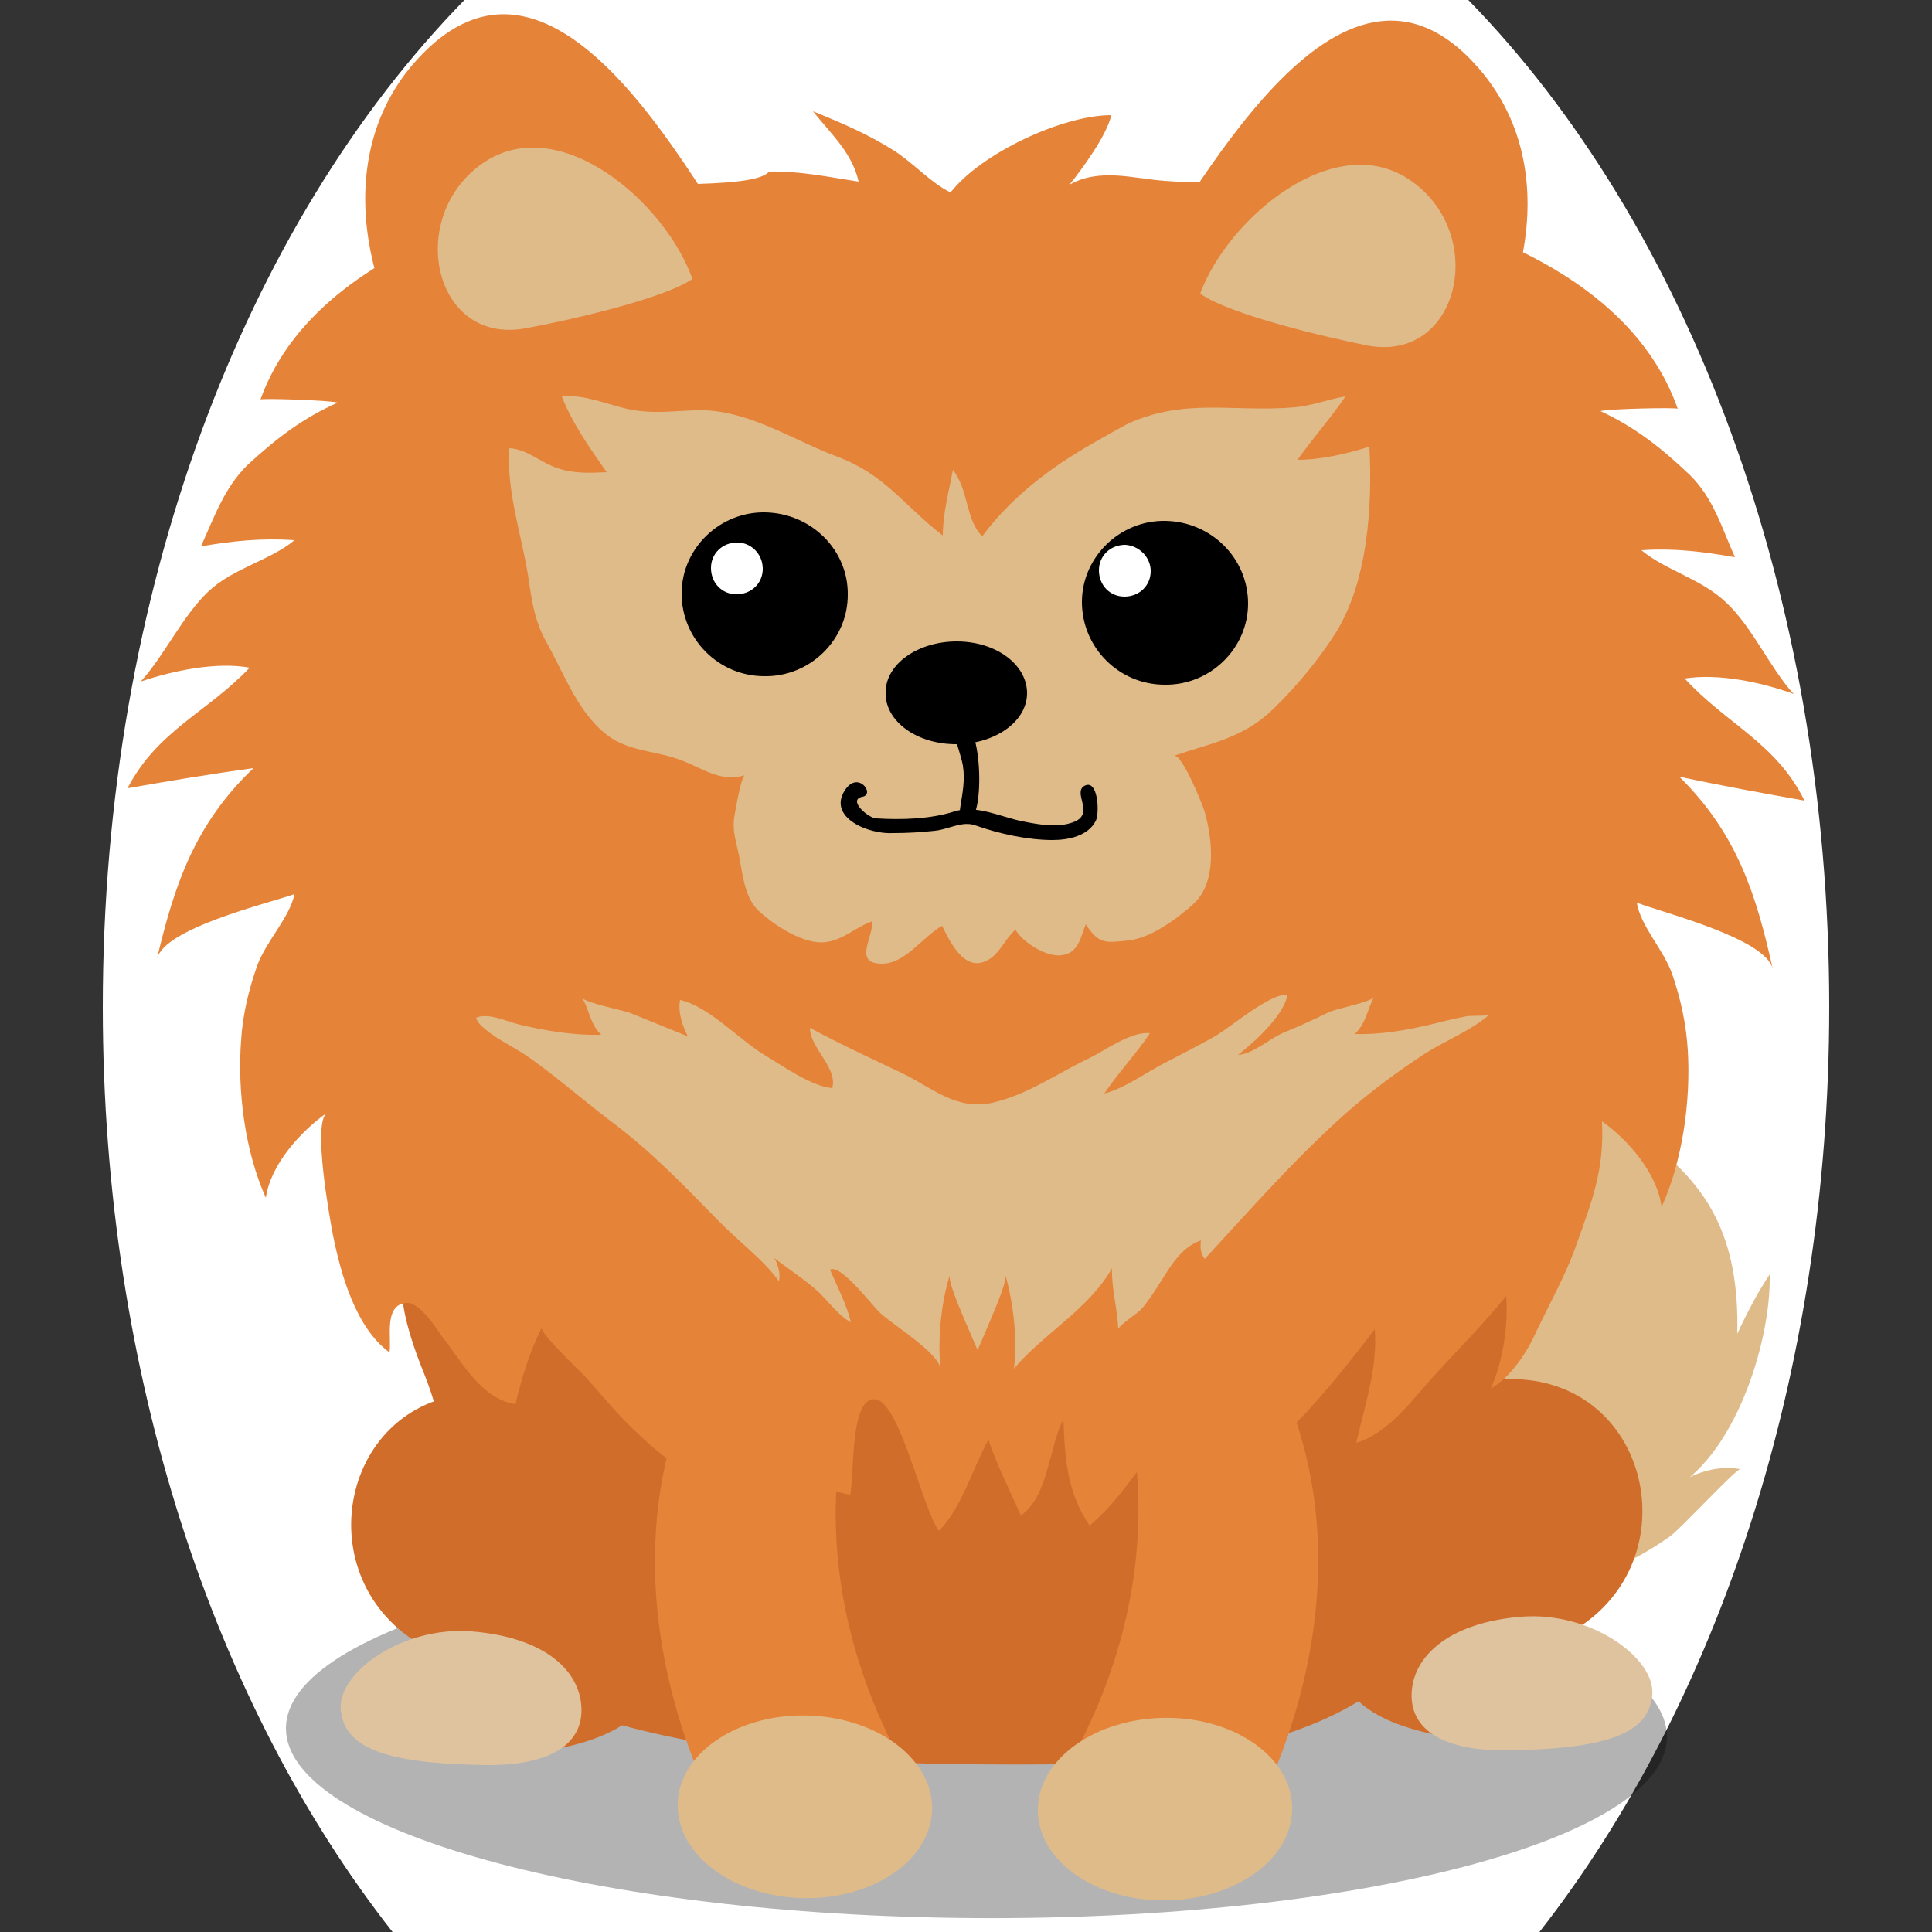 <!--?xml version="1.0" encoding="utf-8"?-->
<!-- Generator: Adobe Illustrator 25.0.1, SVG Export Plug-In . SVG Version: 6.00 Build 0)  -->
<svg version="1.1" id="Ebene_1" xmlns="http://www.w3.org/2000/svg" xmlns:xlink="http://www.w3.org/1999/xlink" x="0px" y="0px" viewBox="0 0 250 250" style="enable-background:new 0 0 250 250;" xml:space="preserve">
<rect x="0" y="0" width="250" height="250" fill="#333333" stroke="none"/>
<style type="text/css">
	.st0{opacity:0.3;}
	.st1{fill:#e0bb8a;}
	.st2{fill:#D16D2A;}
	.st3{fill:#dfc39f;}
	.st4{fill:#E58339;}
	.st5{fill:#e0bb8a;}
	.st6{fill:#FFFFFF;}

.bgel{fill:#FFFFFF;}</style>
<path class="bgel" d="M236.7,130.3c0,47.6-14.5,90.3-37.5,119.7H50.8c-23-29.3-37.5-72.1-37.5-119.7C13.3,76.6,31.7,29,60.1,0h129.9
	C218.3,29,236.7,76.6,236.7,130.3z"></path>
<g>
	<path class="st0" d="M215.7,224.8c-0.1,13.2-40.2,23.7-89.5,23.4c-49.3-0.3-89.3-11.4-89.2-24.6c0.1-13.2,40.2-23.7,89.5-23.4
		C175.9,200.5,215.8,211.5,215.7,224.8z"></path>
	<path class="st1" d="M194.8,157.6c9.1,13.2-13.6,12.3-20,16.6c-9,6-6.9,25.2,2.8,29.7c6.1,2.8,18.3,2.7,24.8,1.2
		c4.9-1.1,9.6-3.4,13.7-6.3c1.2-0.8,8.6-8.8,9.1-8.7c-3.5-0.6-6.9,0.8-9.4,2.9c8.5-4,13.4-19.2,13.2-28.1c-1.6,2.4-3,5.1-4.2,7.7
		c0.3-12.3-3.6-19.9-13.6-26.3c-7.5-4.8-21.1-10.7-29.8-5.7c3.4,1.7,8.4,2.8,11.5,5.2c-4.1,0-8.8,1.9-11.5,4.7
		C186.8,150.8,191.7,153,194.8,157.6z"></path>
	<g>
		<path class="st2" d="M202.3,211.7c5.9,2,12.6,4,10.2,9.6c-1.8,4-22.3,4.1-26.6,3.2c-10.3-2.1-13.2-6.3-14-13.2
			c-2-17.9,5.5-34.1,25-32.8C214.4,179.7,218.6,203.6,202.3,211.7z"></path>
		<g>
			<g>
				<g>
					<path class="st3" d="M182.7,218.6c-0.5,4.8,3.4,8,12.4,7.9c13.2-0.2,18.2-2.3,18.7-7.1c0.5-4.8-7.9-10.9-16.9-10.2
						C188,209.9,183.2,213.9,182.7,218.6z"></path>
				</g>
			</g>
		</g>
	</g>
	<path class="st2" d="M196.2,165.1c0.1-8.6-2.2-16.5-9.3-22.7c-9.9-8.5-23.2-13.2-36.1-14.5c-11.2-1.2-22.5-0.3-33.5,2.3
		c-12.7,3-28.1,0-39.9,5.4c-7.9,3.6-18.7,13.9-23.2,21.5c-4,6.9-2.1,13.8,0.7,20.7c2.7,6.8,2.8,11.6,4.1,18.6
		c2.3,11.8,9.1,23.4,21.3,26.8c14.3,3.9,30.7,5,45.6,5.1c16.5,0.1,38,0.4,52.1-9.6c5.5-3.9,8.9-14,11.9-19.9
		c3.6-6.9,3.8-15.4,5.2-22.9C195.7,172.1,196.2,168.6,196.2,165.1z"></path>
	<g>
		<path class="st2" d="M55.7,213.5c-5.9,2-12.6,4-10.2,9.6c1.8,4,22.3,4.1,26.6,3.2c10.3-2.1,13.2-6.3,14-13.2
			c2-17.9-5.5-34.1-25-32.8C43.5,181.5,39.4,205.4,55.7,213.5z"></path>
		<g>
			<g>
				<g>
					<path class="st3" d="M75.2,220.5c0.5,4.8-3.4,8-12.4,7.9c-13.2-0.2-18.2-2.3-18.7-7.1c-0.5-4.8,7.9-10.9,16.9-10.2
						C69.9,211.8,74.7,215.7,75.2,220.5z"></path>
				</g>
			</g>
		</g>
	</g>
	<path class="st4" d="M233.5,103.6c-3.7-7.5-10.1-9.9-15.5-15.8c4.4-0.7,10,0.5,14.1,2c-3.1-3.4-5.3-8.6-8.7-11.8
		c-3.2-3.1-7.9-4.2-11-6.8c4.3-0.3,8,0.2,12.1,0.9c-1.7-3.8-2.8-7.7-5.9-10.7c-3.7-3.5-7-6.1-11.5-8.2c0.9-0.3,9.9-0.5,10-0.3
		c-4.8-13.6-18.8-20.9-31.8-24.8c-7.6-2.3-15.5-3.6-23.4-4.3c-3.7-0.3-7.5-0.1-11.2-0.4c-4.1-0.3-8.4-1.7-12.3,0.5
		c1.5-1.9,4.8-6.3,5.4-9c-6.3,0-16.8,4.9-20.8,10c-2.5-1.2-4.8-3.8-7.3-5.4c-3.3-2.1-6.8-3.6-10.5-5.1c2.3,2.9,5.1,5.4,5.9,9.1
		c-3.9-0.6-7.7-1.4-11.6-1.3c-1.6,2.2-15.7,1.4-19.2,1.9c-6.7,1-13.4,2.4-19.7,4.7C49.4,33,37.9,40,33.7,51.7
		c0.1-0.2,9.1,0.1,10,0.4c-4.5,2-7.9,4.6-11.6,8C29,63.1,27.7,67,26,70.7c4.1-0.7,7.8-1.1,12.1-0.8c-3.1,2.6-7.9,3.6-11.1,6.6
		c-3.4,3.2-5.7,8.3-8.8,11.7c4.1-1.4,9.8-2.6,14.1-1.8c-5.5,5.8-11.9,8.1-15.8,15.6c5.1-0.9,11.1-1.9,16.3-2.6
		c-7.7,7.3-10.3,15.4-12.5,24.7c0.9-4,14.4-7.2,17.8-8.4c-0.6,3-3.6,6-4.8,9.2c-1.1,3.1-1.9,6.4-2.1,9.7c-0.5,6.6,0.5,14.4,3.2,20.4
		c0.6-4.3,4.5-8.6,7.9-11c-1.9,1.3,0.4,13.8,0.8,15.9c1,4.9,2.9,11.9,7.3,15.1c0.3-1.8-0.8-6.2,2.2-6.4c1.8-0.1,3.9,3.4,4.8,4.6
		c2.5,3.2,4.9,7.8,9.3,8.5c0.8-3.4,1.8-6.7,3.4-9.9c-0.3,0.6,4.8,5.5,5.5,6.2c2.1,2.3,4,4.7,6.3,6.9c3.5,3.4,6.3,5.5,10.6,7.3
		c-0.8-3.5-0.5-7.7-0.6-11.5c0.1,4.8,13.8,12.2,18.1,12.7c0.6-2.4-0.1-13,3.4-12.3c3.1,0.6,6,14.2,8.1,17c3-3.1,4.3-8,6.4-11.8
		c1.1,3.3,2.8,6.6,4.2,9.8c3.6-2.5,3.6-8.9,5.5-12.4c0.2,5.1,0.5,9.5,3.4,13.7c5.4-4.5,8.9-12.1,14.2-16.8c0.3,4.1,0,8.3,0.2,12.4
		c8.9-3.4,16.8-13.6,22.5-21c0.4,5.1-1.4,10.2-2.4,14.7c4.1-1.2,7.2-5.5,9.9-8.5c3.2-3.5,6.5-6.8,9.5-10.5c0.3,4-0.5,8.7-2,12
		c2.6-1.5,4.7-4.7,5.9-7.4c1.7-3.6,3.8-7.3,5.1-11c2.1-5.9,3.7-9.8,3.4-16.2c3.4,2.4,7.2,6.8,7.7,11.1c2.7-5.9,3.8-13.7,3.4-20.3
		c-0.2-3.3-0.9-6.6-2-9.8c-1.1-3.2-4.1-6.2-4.6-9.3c3.3,1.3,16.7,4.6,17.6,8.6c-2.1-9.4-4.5-17.4-12.1-24.9
		C222.4,101.6,228.4,102.7,233.5,103.6z"></path>
	<g>
		<g>
			<g>
				<path class="st4" d="M143.8,175.8c0,0,11.2,24.2-6.4,54.1l25.1,4.4c0,0,21.1-37-4.9-68.4L143.8,175.8z"></path>
			</g>
			<g>
				<g>
					<g>
						<path class="st5" d="M134.3,234.6c0.3,6.5,7.9,11.6,17,11.3c9.1-0.3,16.2-5.7,15.9-12.3c-0.3-6.5-7.9-11.6-17-11.3
							C141.1,222.6,134,228.1,134.3,234.6z"></path>
					</g>
				</g>
			</g>
		</g>
	</g>
	<g>
		<path class="st4" d="M163.9,41.6c-1.5-0.3-19.2-2.2-18-3.9c8.5-11.6,27.3-49.9,45.5-28.8c10.9,12.6,6.2,31.5-3.6,43
			C180.3,47.3,173,43.3,163.9,41.6z"></path>
		<path class="st1" d="M155.3,38c3.6-9.8,17.5-21.5,27.3-14.6c10,7,6.2,23.6-5.7,21.3C171.9,43.7,159.3,40.8,155.3,38z"></path>
	</g>
	<g>
		<path class="st4" d="M81,41c1.5-0.3,19.2-1.9,18-3.6C90.6,25.6,72.4-12.9,53.8,7.9c-11.1,12.4-6.7,31.4,3,43.1
			C64.5,46.5,71.8,42.6,81,41z"></path>
		<path class="st1" d="M89.6,36.1c-3.5-9.9-17.2-21.8-27.1-15C52.5,28,56,44.6,67.9,42.5C72.9,41.6,85.6,38.8,89.6,36.1z"></path>
	</g>
	<g>
		<path class="st5" d="M137.3,59.9c-3.8,2.6-7.3,5.6-10.2,9.5c-2.2-2.2-1.7-5.9-3.8-8.6c-0.5,2.8-1.3,5.6-1.3,8.5
			c-5.3-4.1-7.4-7.9-13.9-10.3c-5.8-2.2-11.7-6.2-18.2-5.9c-3.2,0.1-5.6,0.5-8.8-0.2c-2.6-0.6-5.6-1.9-8.4-1.6
			c1.3,3.4,3.7,6.8,5.8,9.8c-2.1,0.1-4.3,0.2-6.3-0.5c-2.2-0.7-4-2.5-6.3-2.6c-0.4,5.9,1.8,11.7,2.6,17.6c0.4,2.7,0.8,4.9,2.1,7.3
			c2.4,4.2,4.3,9.8,8.5,12.6c2.8,1.8,6.1,1.7,9.1,2.9c2.7,1,5.1,2.9,8.2,1.9c-0.5,0.1-1.3,4.9-1.4,5.5c-0.2,1.5,0.1,2.5,0.4,3.9
			c0.7,2.8,0.7,6.1,2.7,8.1c1.8,1.7,5,3.8,7.5,4.1c2.9,0.4,4.9-1.9,7.3-2.7c0,2.3-2.4,5.4,1.1,5.5c3.1,0.1,5.4-3.5,7.9-4.9
			c0.9,1.8,2.5,5.2,4.9,4.8c2.3-0.4,3-2.9,4.6-4.3c0.9,1.6,4,3.6,6,3.3c2.2-0.3,2.4-2.3,3.1-4c1.7,2.6,2.5,2.4,5.5,2.1
			c2.9-0.3,6.3-2.8,8.4-4.7c3.1-2.8,2.5-8.3,1.5-11.9c-0.2-0.8-3-7.7-4-7.3c4.7-1.6,9-2.3,12.8-6c3.1-3,5.9-6.4,8.2-10
			c4.1-6.7,4.7-16.3,4.3-24c-2.9,0.9-6.2,1.7-9.3,1.7c1.9-2.7,4.3-5.4,6.2-8.2c-2,0.3-4.3,1.2-6.5,1.4c-8.1,0.7-14.2-1.3-21.8,2.2
			C142.9,56.5,140,58.1,137.3,59.9z"></path>
		<g>
			<path d="M132.9,89.7c0,3.7-4.2,6.6-9.2,6.6c-5.1,0-9.2-3-9.1-6.7c0-3.7,4.2-6.6,9.2-6.6C128.9,83,132.9,86,132.9,89.7z"></path>
			<path d="M161.5,78.1c0,5.8-4.9,10.6-10.8,10.5c-5.9,0-10.7-4.8-10.7-10.7c0-5.8,4.9-10.6,10.8-10.5
				C156.7,67.5,161.5,72.2,161.5,78.1z"></path>
			<path d="M109.7,77c0,5.8-4.9,10.6-10.8,10.5c-5.9,0-10.7-4.8-10.7-10.7c0-5.8,4.9-10.6,10.8-10.5C105,66.4,109.8,71.2,109.7,77z"></path>
			<g>
				<path d="M125,106.1c-1.9,0.4,0.2-3.4-0.4-7c-0.3-1.9-2-5.5-0.8-5.9c3.5-1.2,3.7,13.4,1.4,12.9
					C124.9,106.1,125.1,106.1,125,106.1z"></path>
				<path d="M136.2,108.7c-3.2,0-6.9-0.8-10-1.9c-1.7-0.6-3.4,0.5-5.2,0.7c-1.8,0.2-3.6,0.3-5.4,0.3c-3.2,0.2-8.5-2-6.3-5.5
					c1.7-2.7,4,0.5,2.3,0.8c-2,0.4,0.8,2.8,1.8,2.8c3.2,0.2,7,0.1,10.1-0.9c2.9-0.9,5.9,0.7,8.9,1.3c2.1,0.4,4.6,0.9,6.7,0
					c2.5-1.1-0.3-3.7,1.2-4.6c1.8-1,2,3.5,1.5,4.5C140.8,108.2,138.2,108.7,136.2,108.7C135.6,108.7,138.3,108.7,136.2,108.7z"></path>
			</g>
		</g>
		<path class="st6" d="M98.7,73.6c0,1.9-1.5,3.3-3.4,3.3c-1.9,0-3.3-1.5-3.3-3.4c0-1.9,1.5-3.3,3.4-3.3
			C97.2,70.2,98.7,71.7,98.7,73.6z"></path>
		<path class="st6" d="M148.9,73.9c0,1.9-1.5,3.3-3.4,3.3c-1.9,0-3.3-1.5-3.3-3.4c0-1.9,1.5-3.3,3.4-3.3
			C147.4,70.6,148.9,72.1,148.9,73.9z"></path>
	</g>
	<g>
		<g>
			<g>
				<path class="st4" d="M111.9,175.6c0,0-11.5,24,5.7,54.1l-25.2,4c0,0-20.6-37.3,5.8-68.3L111.9,175.6z"></path>
			</g>
			<g>
				<g>
					<g>
						<path class="st5" d="M120.6,234.5c-0.4,6.5-8.1,11.5-17.2,11.1c-9.1-0.4-16.1-6-15.7-12.5c0.4-6.5,8.1-11.5,17.2-11.1
							C114,222.4,121,228,120.6,234.5z"></path>
					</g>
				</g>
			</g>
		</g>
	</g>
	<path class="st5" d="M175.3,133.8c1.5-1.4,1.7-3.4,2.5-4.8c-0.4,0.7-4.9,1.5-5.9,2c-1.8,0.9-3.6,1.7-5.5,2.5
		c-1.9,0.7-4.2,2.9-6.2,3c2.2-1.7,6-5.2,6.4-7.8c-2.4-0.1-7.3,4.2-9.4,5.4c-2.1,1.2-4.3,2.3-6.4,3.4c-2.4,1.2-5.2,3.3-7.9,4
		c1.8-2.7,4.1-5.1,5.9-7.8c-2.4-0.3-5.9,2.3-8,3.3c-4.2,2-7.7,4.6-12.4,5.7c-4.7,1-7.7-1.9-11.6-3.8c-4-1.9-8.1-3.8-12-5.9
		c0,2.6,3.6,5.1,2.9,7.8c-2.7-0.2-6.6-3-8.8-4.3c-3.3-2-7.2-6.3-10.9-7.1c-0.3,1.6,0.3,3.3,1,4.7c-2.5-1-4.9-2-7.4-3
		c-1-0.4-5.8-1.3-6.3-2c0.9,1.3,1,3.4,2.5,4.8c-3.5,0.1-7.1-0.5-10.5-1.3c-1.7-0.4-4.1-1.6-5.7-0.9c0.2,0.6,0.6,1,1.1,1.4
		c1.7,1.5,4.1,2.5,6,3.9c3.5,2.5,6.7,5.3,10.1,7.9c5.4,4,9.5,8.3,14.1,13c2.5,2.6,5.9,5.1,7.9,7.9c0.2-1-0.1-2.1-0.6-3
		c1.8,1.4,3.7,2.6,5.4,4.1c1.5,1.3,2.8,3.3,4.5,4.2c-0.5-2.2-1.8-4.7-2.7-6.8c1.4-0.8,5.5,4.7,6.5,5.6c1.6,1.5,7.5,5.1,7.8,7.2
		c-0.4-3.8,0.1-8.6,1.2-12.1c-0.3,1,2.2,6.4,3.6,9.7c1.4-3.3,3.9-8.8,3.6-9.7c1,3.5,1.6,8.3,1.1,12.1c3.8-4.5,9.7-7.7,12.7-13
		c-0.1,2.6,0.7,5.2,0.8,7.9c0-0.4,2.5-2.1,2.9-2.5c0.9-1,1.6-2.1,2.3-3.2c1.4-2.1,2.7-4.8,5.5-5.8c-0.1,0.8-0.1,1.7,0.5,2.4
		c5.9-6.4,11.6-12.9,18.2-18.8c3.3-2.9,6.8-5.5,10.5-7.9c2.6-1.6,6-3,8.1-4.9c-0.2,0.2-2.4,0.1-2.9,0.2c-1.6,0.3-3.2,0.7-4.8,1.1
		C182,133.3,178.7,133.9,175.3,133.8z"></path>
</g>
</svg>
